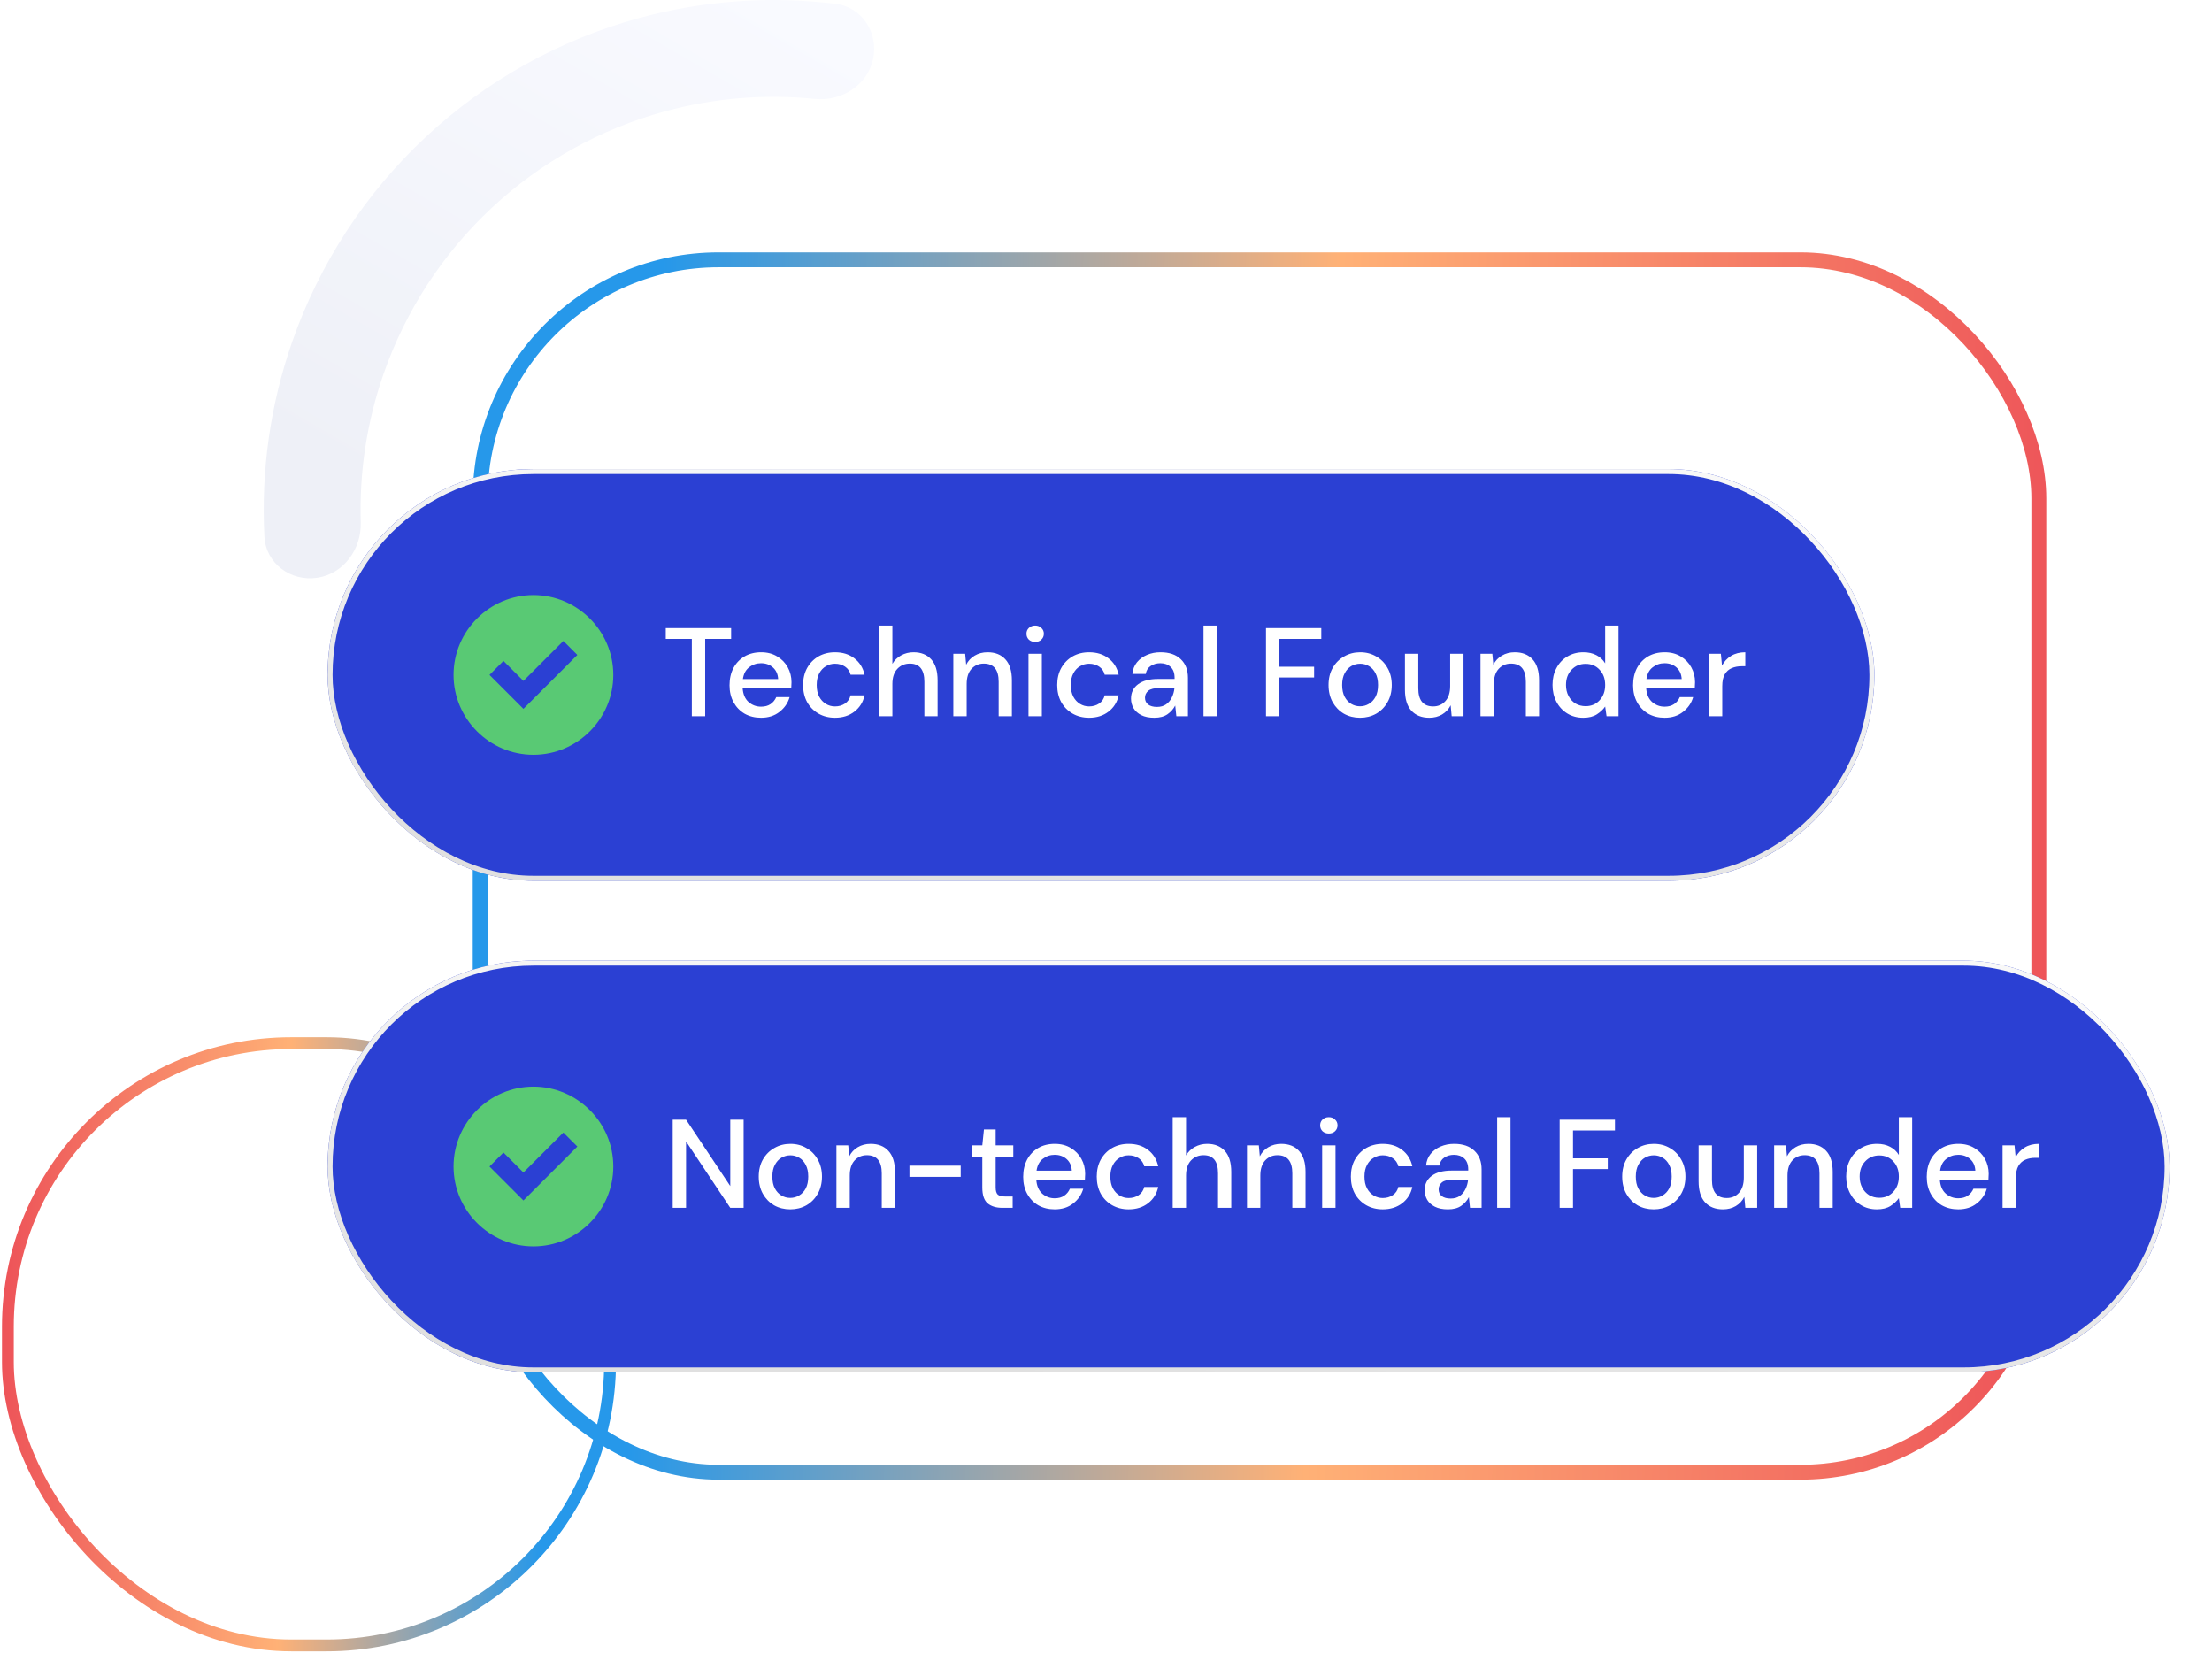 <svg width="562" height="420" viewBox="0 0 562 420" fill="none" xmlns="http://www.w3.org/2000/svg">
<rect width="549" height="420" rx="24" fill="white"/>
<path d="M80.583 146.775C73.862 147.777 67.541 143.138 67.181 136.353C66.292 119.566 68.677 102.726 74.248 86.783C81.175 66.959 92.819 49.117 108.176 34.794C123.533 20.472 142.143 10.099 162.402 4.57C178.694 0.123 195.659 -1.084 212.343 0.973C219.086 1.804 223.274 8.433 221.807 15.067C220.34 21.702 213.77 25.814 207.01 25.133C194.247 23.848 181.322 24.911 168.88 28.307C152.471 32.785 137.397 41.187 124.958 52.789C112.518 64.39 103.087 78.842 97.476 94.899C93.222 107.074 91.261 119.894 91.654 132.715C91.863 139.506 87.303 145.774 80.583 146.775Z" fill="url(#paint0_linear_5368_202745)"/>
<rect x="122" y="66" width="396" height="308" rx="60.59" stroke="url(#paint1_linear_5368_202745)" stroke-width="3.787" stroke-miterlimit="10" stroke-linecap="round" stroke-linejoin="round"/>
<rect x="155" y="418" width="153" height="153" rx="72" transform="rotate(-180 155 418)" stroke="url(#paint2_linear_5368_202745)" stroke-width="3" stroke-miterlimit="10" stroke-linecap="round" stroke-linejoin="round"/>
<g filter="url(#filter0_d_5368_202745)">
<rect x="80.705" y="113.115" width="392.991" height="104.59" rx="52.295" fill="#2B40D3"/>
<g clip-path="url(#clip0_5368_202745)">
<path d="M133 145.115C121.838 145.115 112.705 154.248 112.705 165.41C112.705 176.572 121.838 185.705 133 185.705C144.162 185.705 153.295 176.572 153.295 165.41C153.295 154.248 144.162 145.115 133 145.115ZM130.463 174.035L121.838 165.41L125.389 161.858L130.463 166.932L140.611 156.784L144.162 160.336L130.463 174.035Z" fill="#59C974"/>
</g>
<path d="M173.247 175.91V156.262H166.623V153.51H183.231V156.262H176.639V175.91H173.247ZM190.827 176.294C189.269 176.294 187.883 175.952 186.667 175.27C185.472 174.566 184.533 173.595 183.851 172.358C183.168 171.12 182.827 169.68 182.827 168.038C182.827 166.374 183.157 164.912 183.819 163.654C184.501 162.395 185.44 161.414 186.635 160.71C187.851 160.006 189.259 159.654 190.859 159.654C192.416 159.654 193.771 160.006 194.923 160.71C196.075 161.392 196.971 162.31 197.611 163.462C198.251 164.614 198.571 165.883 198.571 167.27C198.571 167.483 198.56 167.718 198.539 167.974C198.539 168.208 198.528 168.475 198.507 168.774H186.155C186.261 170.31 186.763 171.483 187.659 172.294C188.576 173.083 189.632 173.478 190.827 173.478C191.787 173.478 192.587 173.264 193.227 172.838C193.888 172.39 194.379 171.792 194.699 171.046H198.091C197.664 172.539 196.811 173.787 195.531 174.79C194.272 175.792 192.704 176.294 190.827 176.294ZM190.827 162.438C189.696 162.438 188.693 162.779 187.819 163.462C186.944 164.123 186.411 165.126 186.219 166.47H195.179C195.115 165.232 194.677 164.251 193.867 163.526C193.056 162.8 192.043 162.438 190.827 162.438ZM209.61 176.294C208.053 176.294 206.655 175.942 205.418 175.238C204.202 174.534 203.242 173.563 202.538 172.326C201.855 171.067 201.514 169.616 201.514 167.974C201.514 166.331 201.855 164.891 202.538 163.654C203.242 162.395 204.202 161.414 205.418 160.71C206.655 160.006 208.053 159.654 209.61 159.654C211.573 159.654 213.215 160.166 214.538 161.19C215.882 162.214 216.746 163.6 217.13 165.35H213.578C213.365 164.475 212.895 163.792 212.17 163.302C211.445 162.811 210.591 162.566 209.61 162.566C208.778 162.566 208.01 162.779 207.306 163.206C206.602 163.611 206.037 164.219 205.61 165.03C205.183 165.819 204.97 166.8 204.97 167.974C204.97 169.147 205.183 170.139 205.61 170.95C206.037 171.739 206.602 172.347 207.306 172.774C208.01 173.2 208.778 173.414 209.61 173.414C210.591 173.414 211.445 173.168 212.17 172.678C212.895 172.187 213.365 171.494 213.578 170.598H217.13C216.767 172.304 215.914 173.68 214.57 174.726C213.226 175.771 211.573 176.294 209.61 176.294ZM220.809 175.91V152.87H224.201V162.598C224.734 161.68 225.47 160.966 226.409 160.454C227.369 159.92 228.425 159.654 229.577 159.654C231.475 159.654 232.969 160.251 234.057 161.446C235.145 162.64 235.689 164.422 235.689 166.79V175.91H232.329V167.142C232.329 164.07 231.102 162.534 228.649 162.534C227.369 162.534 226.302 162.982 225.449 163.878C224.617 164.774 224.201 166.054 224.201 167.718V175.91H220.809ZM239.684 175.91V160.038H242.692L242.948 162.822C243.438 161.84 244.153 161.072 245.092 160.518C246.052 159.942 247.15 159.654 248.388 159.654C250.308 159.654 251.812 160.251 252.9 161.446C254.009 162.64 254.564 164.422 254.564 166.79V175.91H251.204V167.142C251.204 164.07 249.945 162.534 247.428 162.534C246.169 162.534 245.124 162.982 244.292 163.878C243.481 164.774 243.076 166.054 243.076 167.718V175.91H239.684ZM260.479 157.03C259.839 157.03 259.305 156.838 258.879 156.454C258.473 156.048 258.271 155.547 258.271 154.95C258.271 154.352 258.473 153.862 258.879 153.478C259.305 153.072 259.839 152.87 260.479 152.87C261.119 152.87 261.641 153.072 262.047 153.478C262.473 153.862 262.687 154.352 262.687 154.95C262.687 155.547 262.473 156.048 262.047 156.454C261.641 156.838 261.119 157.03 260.479 157.03ZM258.783 175.91V160.038H262.175V175.91H258.783ZM274.173 176.294C272.615 176.294 271.218 175.942 269.981 175.238C268.765 174.534 267.805 173.563 267.101 172.326C266.418 171.067 266.077 169.616 266.077 167.974C266.077 166.331 266.418 164.891 267.101 163.654C267.805 162.395 268.765 161.414 269.981 160.71C271.218 160.006 272.615 159.654 274.173 159.654C276.135 159.654 277.778 160.166 279.101 161.19C280.445 162.214 281.309 163.6 281.693 165.35H278.141C277.927 164.475 277.458 163.792 276.733 163.302C276.007 162.811 275.154 162.566 274.173 162.566C273.341 162.566 272.573 162.779 271.869 163.206C271.165 163.611 270.599 164.219 270.173 165.03C269.746 165.819 269.533 166.8 269.533 167.974C269.533 169.147 269.746 170.139 270.173 170.95C270.599 171.739 271.165 172.347 271.869 172.774C272.573 173.2 273.341 173.414 274.173 173.414C275.154 173.414 276.007 173.168 276.733 172.678C277.458 172.187 277.927 171.494 278.141 170.598H281.693C281.33 172.304 280.477 173.68 279.133 174.726C277.789 175.771 276.135 176.294 274.173 176.294ZM290.747 176.294C289.403 176.294 288.294 176.07 287.419 175.622C286.545 175.174 285.894 174.587 285.467 173.862C285.041 173.115 284.827 172.304 284.827 171.43C284.827 169.894 285.425 168.678 286.619 167.782C287.814 166.886 289.521 166.438 291.739 166.438H295.899V166.15C295.899 164.912 295.558 163.984 294.875 163.366C294.214 162.747 293.35 162.438 292.283 162.438C291.345 162.438 290.523 162.672 289.819 163.142C289.137 163.59 288.721 164.262 288.571 165.158H285.179C285.286 164.006 285.67 163.024 286.331 162.214C287.014 161.382 287.867 160.752 288.891 160.326C289.937 159.878 291.078 159.654 292.315 159.654C294.534 159.654 296.251 160.24 297.467 161.414C298.683 162.566 299.291 164.144 299.291 166.15V175.91H296.347L296.059 173.19C295.611 174.064 294.961 174.8 294.107 175.398C293.254 175.995 292.134 176.294 290.747 176.294ZM291.419 173.542C292.337 173.542 293.105 173.328 293.723 172.902C294.363 172.454 294.854 171.867 295.195 171.142C295.558 170.416 295.782 169.616 295.867 168.742H292.091C290.747 168.742 289.787 168.976 289.211 169.446C288.657 169.915 288.379 170.502 288.379 171.206C288.379 171.931 288.646 172.507 289.179 172.934C289.734 173.339 290.481 173.542 291.419 173.542ZM303.246 175.91V152.87H306.638V175.91H303.246ZM319.124 175.91V153.51H333.172V156.262H322.516V163.334H331.348V166.054H322.516V175.91H319.124ZM343.014 176.294C341.499 176.294 340.134 175.952 338.918 175.27C337.723 174.566 336.774 173.595 336.07 172.358C335.366 171.099 335.014 169.638 335.014 167.974C335.014 166.31 335.366 164.859 336.07 163.622C336.795 162.363 337.766 161.392 338.982 160.71C340.198 160.006 341.553 159.654 343.046 159.654C344.561 159.654 345.915 160.006 347.11 160.71C348.326 161.392 349.286 162.363 349.99 163.622C350.715 164.859 351.078 166.31 351.078 167.974C351.078 169.638 350.715 171.099 349.99 172.358C349.286 173.595 348.326 174.566 347.11 175.27C345.894 175.952 344.529 176.294 343.014 176.294ZM343.014 173.382C343.825 173.382 344.571 173.179 345.254 172.774C345.958 172.368 346.523 171.771 346.95 170.982C347.377 170.171 347.59 169.168 347.59 167.974C347.59 166.779 347.377 165.787 346.95 164.998C346.545 164.187 345.99 163.579 345.286 163.174C344.603 162.768 343.857 162.566 343.046 162.566C342.235 162.566 341.478 162.768 340.774 163.174C340.091 163.579 339.537 164.187 339.11 164.998C338.683 165.787 338.47 166.779 338.47 167.974C338.47 169.168 338.683 170.171 339.11 170.982C339.537 171.771 340.091 172.368 340.774 172.774C341.457 173.179 342.203 173.382 343.014 173.382ZM360.602 176.294C358.682 176.294 357.168 175.696 356.058 174.502C354.97 173.307 354.426 171.526 354.426 169.158V160.038H357.818V168.806C357.818 171.878 359.077 173.414 361.594 173.414C362.853 173.414 363.888 172.966 364.698 172.07C365.509 171.174 365.914 169.894 365.914 168.23V160.038H369.306V175.91H366.298L366.042 173.126C365.552 174.107 364.826 174.886 363.866 175.462C362.928 176.016 361.84 176.294 360.602 176.294ZM373.621 175.91V160.038H376.629L376.885 162.822C377.376 161.84 378.091 161.072 379.029 160.518C379.989 159.942 381.088 159.654 382.325 159.654C384.245 159.654 385.749 160.251 386.837 161.446C387.947 162.64 388.501 164.422 388.501 166.79V175.91H385.141V167.142C385.141 164.07 383.883 162.534 381.365 162.534C380.107 162.534 379.061 162.982 378.229 163.878C377.419 164.774 377.013 166.054 377.013 167.718V175.91H373.621ZM399.728 176.294C398.192 176.294 396.838 175.931 395.664 175.206C394.491 174.48 393.574 173.488 392.912 172.23C392.251 170.971 391.92 169.542 391.92 167.942C391.92 166.342 392.251 164.923 392.912 163.686C393.574 162.427 394.491 161.446 395.664 160.742C396.859 160.016 398.224 159.654 399.76 159.654C401.019 159.654 402.118 159.899 403.056 160.39C404.016 160.88 404.763 161.574 405.296 162.47V152.87H408.688V175.91H405.648L405.296 173.446C404.784 174.192 404.08 174.854 403.184 175.43C402.288 176.006 401.136 176.294 399.728 176.294ZM400.336 173.35C401.787 173.35 402.971 172.848 403.888 171.846C404.827 170.843 405.296 169.552 405.296 167.974C405.296 166.374 404.827 165.083 403.888 164.102C402.971 163.099 401.787 162.598 400.336 162.598C398.886 162.598 397.691 163.099 396.752 164.102C395.814 165.083 395.344 166.374 395.344 167.974C395.344 169.019 395.558 169.947 395.984 170.758C396.411 171.568 396.998 172.208 397.744 172.678C398.512 173.126 399.376 173.35 400.336 173.35ZM420.389 176.294C418.832 176.294 417.445 175.952 416.229 175.27C415.034 174.566 414.096 173.595 413.413 172.358C412.73 171.12 412.389 169.68 412.389 168.038C412.389 166.374 412.72 164.912 413.381 163.654C414.064 162.395 415.002 161.414 416.197 160.71C417.413 160.006 418.821 159.654 420.421 159.654C421.978 159.654 423.333 160.006 424.485 160.71C425.637 161.392 426.533 162.31 427.173 163.462C427.813 164.614 428.133 165.883 428.133 167.27C428.133 167.483 428.122 167.718 428.101 167.974C428.101 168.208 428.09 168.475 428.069 168.774H415.717C415.824 170.31 416.325 171.483 417.221 172.294C418.138 173.083 419.194 173.478 420.389 173.478C421.349 173.478 422.149 173.264 422.789 172.838C423.45 172.39 423.941 171.792 424.261 171.046H427.653C427.226 172.539 426.373 173.787 425.093 174.79C423.834 175.792 422.266 176.294 420.389 176.294ZM420.389 162.438C419.258 162.438 418.256 162.779 417.381 163.462C416.506 164.123 415.973 165.126 415.781 166.47H424.741C424.677 165.232 424.24 164.251 423.429 163.526C422.618 162.8 421.605 162.438 420.389 162.438ZM431.653 175.91V160.038H434.693L434.981 163.046C435.535 162 436.303 161.179 437.285 160.582C438.287 159.963 439.493 159.654 440.901 159.654V163.206H439.973C439.034 163.206 438.191 163.366 437.445 163.686C436.719 163.984 436.133 164.507 435.685 165.254C435.258 165.979 435.045 166.992 435.045 168.294V175.91H431.653Z" fill="white"/>
<rect x="81.336" y="113.746" width="391.729" height="103.328" rx="51.664" stroke="url(#paint3_linear_5368_202745)" stroke-width="1.262"/>
</g>
<g filter="url(#filter1_d_5368_202745)">
<rect x="80.705" y="238" width="467.991" height="104.59" rx="52.295" fill="#2B40D3"/>
<g clip-path="url(#clip1_5368_202745)">
<path d="M133 270C121.838 270 112.705 279.133 112.705 290.295C112.705 301.457 121.838 310.59 133 310.59C144.162 310.59 153.295 301.457 153.295 290.295C153.295 279.133 144.162 270 133 270ZM130.463 298.92L121.838 290.295L125.389 286.743L130.463 291.817L140.611 281.67L144.162 285.221L130.463 298.92Z" fill="#59C974"/>
</g>
<path d="M168.39 300.795V278.395H171.782L183.014 295.259V278.395H186.406V300.795H183.014L171.782 283.931V300.795H168.39ZM198.248 301.179C196.734 301.179 195.368 300.838 194.152 300.155C192.958 299.451 192.008 298.48 191.304 297.243C190.6 295.984 190.248 294.523 190.248 292.859C190.248 291.195 190.6 289.744 191.304 288.507C192.03 287.248 193 286.278 194.216 285.595C195.432 284.891 196.787 284.539 198.28 284.539C199.795 284.539 201.15 284.891 202.344 285.595C203.56 286.278 204.52 287.248 205.224 288.507C205.95 289.744 206.312 291.195 206.312 292.859C206.312 294.523 205.95 295.984 205.224 297.243C204.52 298.48 203.56 299.451 202.344 300.155C201.128 300.838 199.763 301.179 198.248 301.179ZM198.248 298.267C199.059 298.267 199.806 298.064 200.488 297.659C201.192 297.254 201.758 296.656 202.184 295.867C202.611 295.056 202.824 294.054 202.824 292.859C202.824 291.664 202.611 290.672 202.184 289.883C201.779 289.072 201.224 288.464 200.52 288.059C199.838 287.654 199.091 287.451 198.28 287.451C197.47 287.451 196.712 287.654 196.008 288.059C195.326 288.464 194.771 289.072 194.344 289.883C193.918 290.672 193.704 291.664 193.704 292.859C193.704 294.054 193.918 295.056 194.344 295.867C194.771 296.656 195.326 297.254 196.008 297.659C196.691 298.064 197.438 298.267 198.248 298.267ZM209.981 300.795V284.923H212.989L213.245 287.707C213.735 286.726 214.45 285.958 215.389 285.403C216.349 284.827 217.447 284.539 218.685 284.539C220.605 284.539 222.109 285.136 223.197 286.331C224.306 287.526 224.861 289.307 224.861 291.675V300.795H221.501V292.027C221.501 288.955 220.242 287.419 217.725 287.419C216.466 287.419 215.421 287.867 214.589 288.763C213.778 289.659 213.373 290.939 213.373 292.603V300.795H209.981ZM228.536 292.923V290.075H241.56V292.923H228.536ZM252.137 300.795C250.579 300.795 249.342 300.422 248.425 299.675C247.507 298.907 247.049 297.552 247.049 295.611V287.771H244.329V284.923H247.049L247.465 280.891H250.441V284.923H254.921V287.771H250.441V295.611C250.441 296.486 250.622 297.094 250.985 297.435C251.369 297.755 252.019 297.915 252.937 297.915H254.761V300.795H252.137ZM265.436 301.179C263.879 301.179 262.492 300.838 261.276 300.155C260.081 299.451 259.143 298.48 258.46 297.243C257.777 296.006 257.436 294.566 257.436 292.923C257.436 291.259 257.767 289.798 258.428 288.539C259.111 287.28 260.049 286.299 261.244 285.595C262.46 284.891 263.868 284.539 265.468 284.539C267.025 284.539 268.38 284.891 269.532 285.595C270.684 286.278 271.58 287.195 272.22 288.347C272.86 289.499 273.18 290.768 273.18 292.155C273.18 292.368 273.169 292.603 273.148 292.859C273.148 293.094 273.137 293.36 273.116 293.659H260.764C260.871 295.195 261.372 296.368 262.268 297.179C263.185 297.968 264.241 298.363 265.436 298.363C266.396 298.363 267.196 298.15 267.836 297.723C268.497 297.275 268.988 296.678 269.308 295.931H272.7C272.273 297.424 271.42 298.672 270.14 299.675C268.881 300.678 267.313 301.179 265.436 301.179ZM265.436 287.323C264.305 287.323 263.303 287.664 262.428 288.347C261.553 289.008 261.02 290.011 260.828 291.355H269.788C269.724 290.118 269.287 289.136 268.476 288.411C267.665 287.686 266.652 287.323 265.436 287.323ZM284.219 301.179C282.662 301.179 281.265 300.827 280.027 300.123C278.811 299.419 277.851 298.448 277.147 297.211C276.465 295.952 276.123 294.502 276.123 292.859C276.123 291.216 276.465 289.776 277.147 288.539C277.851 287.28 278.811 286.299 280.027 285.595C281.265 284.891 282.662 284.539 284.219 284.539C286.182 284.539 287.825 285.051 289.147 286.075C290.491 287.099 291.355 288.486 291.739 290.235H288.187C287.974 289.36 287.505 288.678 286.779 288.187C286.054 287.696 285.201 287.451 284.219 287.451C283.387 287.451 282.619 287.664 281.915 288.091C281.211 288.496 280.646 289.104 280.219 289.915C279.793 290.704 279.579 291.686 279.579 292.859C279.579 294.032 279.793 295.024 280.219 295.835C280.646 296.624 281.211 297.232 281.915 297.659C282.619 298.086 283.387 298.299 284.219 298.299C285.201 298.299 286.054 298.054 286.779 297.563C287.505 297.072 287.974 296.379 288.187 295.483H291.739C291.377 297.19 290.523 298.566 289.179 299.611C287.835 300.656 286.182 301.179 284.219 301.179ZM295.418 300.795V277.755H298.81V287.483C299.344 286.566 300.08 285.851 301.018 285.339C301.978 284.806 303.034 284.539 304.186 284.539C306.085 284.539 307.578 285.136 308.666 286.331C309.754 287.526 310.298 289.307 310.298 291.675V300.795H306.938V292.027C306.938 288.955 305.712 287.419 303.258 287.419C301.978 287.419 300.912 287.867 300.058 288.763C299.226 289.659 298.81 290.939 298.81 292.603V300.795H295.418ZM314.293 300.795V284.923H317.301L317.557 287.707C318.048 286.726 318.763 285.958 319.701 285.403C320.661 284.827 321.76 284.539 322.997 284.539C324.917 284.539 326.421 285.136 327.509 286.331C328.619 287.526 329.173 289.307 329.173 291.675V300.795H325.813V292.027C325.813 288.955 324.555 287.419 322.037 287.419C320.779 287.419 319.733 287.867 318.901 288.763C318.091 289.659 317.685 290.939 317.685 292.603V300.795H314.293ZM335.088 281.915C334.448 281.915 333.915 281.723 333.488 281.339C333.083 280.934 332.88 280.432 332.88 279.835C332.88 279.238 333.083 278.747 333.488 278.363C333.915 277.958 334.448 277.755 335.088 277.755C335.728 277.755 336.251 277.958 336.656 278.363C337.083 278.747 337.296 279.238 337.296 279.835C337.296 280.432 337.083 280.934 336.656 281.339C336.251 281.723 335.728 281.915 335.088 281.915ZM333.392 300.795V284.923H336.784V300.795H333.392ZM348.782 301.179C347.225 301.179 345.827 300.827 344.59 300.123C343.374 299.419 342.414 298.448 341.71 297.211C341.027 295.952 340.686 294.502 340.686 292.859C340.686 291.216 341.027 289.776 341.71 288.539C342.414 287.28 343.374 286.299 344.59 285.595C345.827 284.891 347.225 284.539 348.782 284.539C350.745 284.539 352.387 285.051 353.71 286.075C355.054 287.099 355.918 288.486 356.302 290.235H352.75C352.537 289.36 352.067 288.678 351.342 288.187C350.617 287.696 349.763 287.451 348.782 287.451C347.95 287.451 347.182 287.664 346.478 288.091C345.774 288.496 345.209 289.104 344.782 289.915C344.355 290.704 344.142 291.686 344.142 292.859C344.142 294.032 344.355 295.024 344.782 295.835C345.209 296.624 345.774 297.232 346.478 297.659C347.182 298.086 347.95 298.299 348.782 298.299C349.763 298.299 350.617 298.054 351.342 297.563C352.067 297.072 352.537 296.379 352.75 295.483H356.302C355.939 297.19 355.086 298.566 353.742 299.611C352.398 300.656 350.745 301.179 348.782 301.179ZM365.357 301.179C364.013 301.179 362.903 300.955 362.029 300.507C361.154 300.059 360.503 299.472 360.077 298.747C359.65 298 359.437 297.19 359.437 296.315C359.437 294.779 360.034 293.563 361.229 292.667C362.423 291.771 364.13 291.323 366.349 291.323H370.509V291.035C370.509 289.798 370.167 288.87 369.485 288.251C368.823 287.632 367.959 287.323 366.893 287.323C365.954 287.323 365.133 287.558 364.429 288.027C363.746 288.475 363.33 289.147 363.181 290.043H359.789C359.895 288.891 360.279 287.91 360.941 287.099C361.623 286.267 362.477 285.638 363.501 285.211C364.546 284.763 365.687 284.539 366.925 284.539C369.143 284.539 370.861 285.126 372.077 286.299C373.293 287.451 373.901 289.03 373.901 291.035V300.795H370.957L370.669 298.075C370.221 298.95 369.57 299.686 368.717 300.283C367.863 300.88 366.743 301.179 365.357 301.179ZM366.029 298.427C366.946 298.427 367.714 298.214 368.333 297.787C368.973 297.339 369.463 296.752 369.805 296.027C370.167 295.302 370.391 294.502 370.477 293.627H366.701C365.357 293.627 364.397 293.862 363.821 294.331C363.266 294.8 362.989 295.387 362.989 296.091C362.989 296.816 363.255 297.392 363.789 297.819C364.343 298.224 365.09 298.427 366.029 298.427ZM377.856 300.795V277.755H381.248V300.795H377.856ZM393.734 300.795V278.395H407.782V281.147H397.126V288.219H405.958V290.939H397.126V300.795H393.734ZM417.623 301.179C416.109 301.179 414.743 300.838 413.527 300.155C412.333 299.451 411.383 298.48 410.679 297.243C409.975 295.984 409.623 294.523 409.623 292.859C409.623 291.195 409.975 289.744 410.679 288.507C411.405 287.248 412.375 286.278 413.591 285.595C414.807 284.891 416.162 284.539 417.655 284.539C419.17 284.539 420.525 284.891 421.719 285.595C422.935 286.278 423.895 287.248 424.599 288.507C425.325 289.744 425.687 291.195 425.687 292.859C425.687 294.523 425.325 295.984 424.599 297.243C423.895 298.48 422.935 299.451 421.719 300.155C420.503 300.838 419.138 301.179 417.623 301.179ZM417.623 298.267C418.434 298.267 419.181 298.064 419.863 297.659C420.567 297.254 421.133 296.656 421.559 295.867C421.986 295.056 422.199 294.054 422.199 292.859C422.199 291.664 421.986 290.672 421.559 289.883C421.154 289.072 420.599 288.464 419.895 288.059C419.213 287.654 418.466 287.451 417.655 287.451C416.845 287.451 416.087 287.654 415.383 288.059C414.701 288.464 414.146 289.072 413.719 289.883C413.293 290.672 413.079 291.664 413.079 292.859C413.079 294.054 413.293 295.056 413.719 295.867C414.146 296.656 414.701 297.254 415.383 297.659C416.066 298.064 416.813 298.267 417.623 298.267ZM435.212 301.179C433.292 301.179 431.777 300.582 430.668 299.387C429.58 298.192 429.036 296.411 429.036 294.043V284.923H432.428V293.691C432.428 296.763 433.686 298.299 436.204 298.299C437.462 298.299 438.497 297.851 439.308 296.955C440.118 296.059 440.524 294.779 440.524 293.115V284.923H443.916V300.795H440.908L440.652 298.011C440.161 298.992 439.436 299.771 438.476 300.347C437.537 300.902 436.449 301.179 435.212 301.179ZM448.231 300.795V284.923H451.239L451.495 287.707C451.985 286.726 452.7 285.958 453.639 285.403C454.599 284.827 455.697 284.539 456.935 284.539C458.855 284.539 460.359 285.136 461.447 286.331C462.556 287.526 463.111 289.307 463.111 291.675V300.795H459.751V292.027C459.751 288.955 458.492 287.419 455.975 287.419C454.716 287.419 453.671 287.867 452.839 288.763C452.028 289.659 451.623 290.939 451.623 292.603V300.795H448.231ZM474.338 301.179C472.802 301.179 471.447 300.816 470.274 300.091C469.1 299.366 468.183 298.374 467.522 297.115C466.86 295.856 466.53 294.427 466.53 292.827C466.53 291.227 466.86 289.808 467.522 288.571C468.183 287.312 469.1 286.331 470.274 285.627C471.468 284.902 472.834 284.539 474.37 284.539C475.628 284.539 476.727 284.784 477.666 285.275C478.626 285.766 479.372 286.459 479.906 287.355V277.755H483.298V300.795H480.258L479.906 298.331C479.394 299.078 478.69 299.739 477.794 300.315C476.898 300.891 475.746 301.179 474.338 301.179ZM474.946 298.235C476.396 298.235 477.58 297.734 478.498 296.731C479.436 295.728 479.906 294.438 479.906 292.859C479.906 291.259 479.436 289.968 478.498 288.987C477.58 287.984 476.396 287.483 474.946 287.483C473.495 287.483 472.3 287.984 471.362 288.987C470.423 289.968 469.954 291.259 469.954 292.859C469.954 293.904 470.167 294.832 470.594 295.643C471.02 296.454 471.607 297.094 472.354 297.563C473.122 298.011 473.986 298.235 474.946 298.235ZM494.998 301.179C493.441 301.179 492.054 300.838 490.838 300.155C489.644 299.451 488.705 298.48 488.022 297.243C487.34 296.006 486.998 294.566 486.998 292.923C486.998 291.259 487.329 289.798 487.99 288.539C488.673 287.28 489.612 286.299 490.806 285.595C492.022 284.891 493.43 284.539 495.03 284.539C496.588 284.539 497.942 284.891 499.094 285.595C500.246 286.278 501.142 287.195 501.782 288.347C502.422 289.499 502.742 290.768 502.742 292.155C502.742 292.368 502.732 292.603 502.71 292.859C502.71 293.094 502.7 293.36 502.678 293.659H490.326C490.433 295.195 490.934 296.368 491.83 297.179C492.748 297.968 493.804 298.363 494.998 298.363C495.958 298.363 496.758 298.15 497.398 297.723C498.06 297.275 498.55 296.678 498.87 295.931H502.262C501.836 297.424 500.982 298.672 499.702 299.675C498.444 300.678 496.876 301.179 494.998 301.179ZM494.998 287.323C493.868 287.323 492.865 287.664 491.99 288.347C491.116 289.008 490.582 290.011 490.39 291.355H499.35C499.286 290.118 498.849 289.136 498.038 288.411C497.228 287.686 496.214 287.323 494.998 287.323ZM506.262 300.795V284.923H509.302L509.59 287.931C510.145 286.886 510.913 286.064 511.894 285.467C512.897 284.848 514.102 284.539 515.51 284.539V288.091H514.582C513.643 288.091 512.801 288.251 512.054 288.571C511.329 288.87 510.742 289.392 510.294 290.139C509.867 290.864 509.654 291.878 509.654 293.179V300.795H506.262Z" fill="white"/>
<rect x="81.336" y="238.631" width="466.729" height="103.328" rx="51.664" stroke="url(#paint4_linear_5368_202745)" stroke-width="1.262"/>
</g>
<defs>
<filter id="filter0_d_5368_202745" x="73.131" y="109.063" width="413.188" height="124.787" filterUnits="userSpaceOnUse" color-interpolation-filters="sRGB">
<feFlood flood-opacity="0" result="BackgroundImageFix"/>
<feColorMatrix in="SourceAlpha" type="matrix" values="0 0 0 0 0 0 0 0 0 0 0 0 0 0 0 0 0 0 127 0" result="hardAlpha"/>
<feOffset dx="2.525" dy="6.046"/>
<feGaussianBlur stdDeviation="5.049"/>
<feColorMatrix type="matrix" values="0 0 0 0 0 0 0 0 0 0 0 0 0 0 0 0 0 0 0.04 0"/>
<feBlend mode="normal" in2="BackgroundImageFix" result="effect1_dropShadow_5368_202745"/>
<feBlend mode="normal" in="SourceGraphic" in2="effect1_dropShadow_5368_202745" result="shape"/>
</filter>
<filter id="filter1_d_5368_202745" x="73.131" y="233.948" width="488.188" height="124.787" filterUnits="userSpaceOnUse" color-interpolation-filters="sRGB">
<feFlood flood-opacity="0" result="BackgroundImageFix"/>
<feColorMatrix in="SourceAlpha" type="matrix" values="0 0 0 0 0 0 0 0 0 0 0 0 0 0 0 0 0 0 127 0" result="hardAlpha"/>
<feOffset dx="2.525" dy="6.046"/>
<feGaussianBlur stdDeviation="5.049"/>
<feColorMatrix type="matrix" values="0 0 0 0 0 0 0 0 0 0 0 0 0 0 0 0 0 0 0.04 0"/>
<feBlend mode="normal" in2="BackgroundImageFix" result="effect1_dropShadow_5368_202745"/>
<feBlend mode="normal" in="SourceGraphic" in2="effect1_dropShadow_5368_202745" result="shape"/>
</filter>
<linearGradient id="paint0_linear_5368_202745" x1="116.362" y1="138.336" x2="196.5" y2="0" gradientUnits="userSpaceOnUse">
<stop stop-color="#EEF0F7"/>
<stop offset="1" stop-color="#F9FAFF"/>
</linearGradient>
<linearGradient id="paint1_linear_5368_202745" x1="122" y1="-5.867" x2="540.084" y2="6.691" gradientUnits="userSpaceOnUse">
<stop offset="0.116" stop-color="#2698EA"/>
<stop offset="0.528" stop-color="#FFB176"/>
<stop offset="0.983" stop-color="#ED5158"/>
</linearGradient>
<linearGradient id="paint2_linear_5368_202745" x1="155" y1="382.3" x2="316.59" y2="386.075" gradientUnits="userSpaceOnUse">
<stop offset="0.116" stop-color="#2698EA"/>
<stop offset="0.528" stop-color="#FFB176"/>
<stop offset="0.983" stop-color="#ED5158"/>
</linearGradient>
<linearGradient id="paint3_linear_5368_202745" x1="217.656" y1="217.705" x2="230.827" y2="111.064" gradientUnits="userSpaceOnUse">
<stop stop-color="#E0E0E0"/>
<stop offset="1" stop-color="#F8F8F8"/>
</linearGradient>
<linearGradient id="paint4_linear_5368_202745" x1="243.793" y1="342.59" x2="254.902" y2="235.475" gradientUnits="userSpaceOnUse">
<stop stop-color="#E0E0E0"/>
<stop offset="1" stop-color="#F8F8F8"/>
</linearGradient>
<clipPath id="clip0_5368_202745">
<rect width="40.59" height="40.59" fill="white" transform="translate(112.705 145.115)"/>
</clipPath>
<clipPath id="clip1_5368_202745">
<rect width="40.59" height="40.59" fill="white" transform="translate(112.705 270)"/>
</clipPath>
</defs>
</svg>

